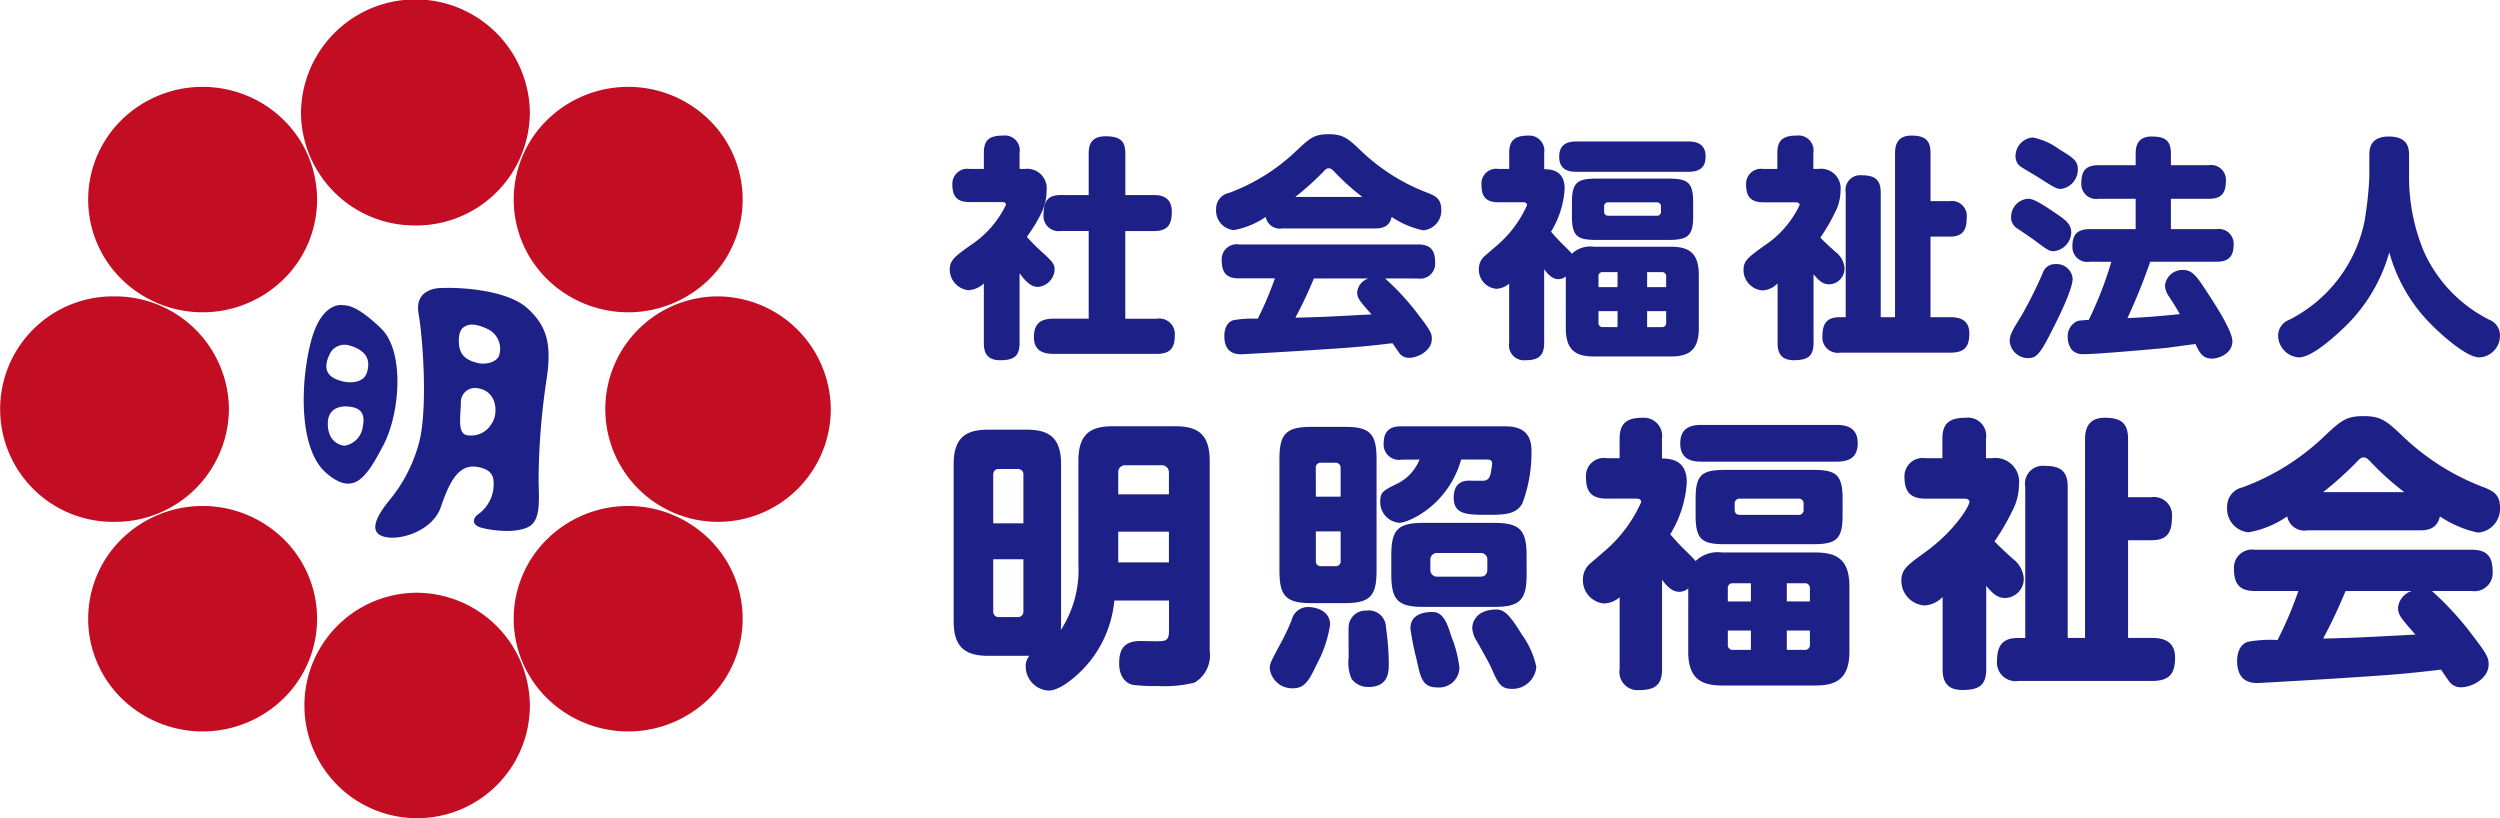 <svg xmlns="http://www.w3.org/2000/svg" width="220" height="72" viewBox="0 0 220 72">
  <g id="グループ_12852" data-name="グループ 12852" transform="translate(-3139 1460)">
    <path id="パス_802" data-name="パス 802" d="M35.7,34.27c-2.105-2.016-2.92-2.016-3.4-2.041,0,0-1.806-.332-2.737,3.127s-1.174,9.451,1.292,11.618,3.581.387,5.055-2.41,1.9-8.274-.21-10.294m-1.6,8.678A1.93,1.93,0,0,1,32.516,44.6c-.22,0-1.5-.2-1.492-1.951s1.811-1.491,1.811-1.491c.853.076,1.568.405,1.259,1.788m.38-4.8c-.282.951-1.6,1.087-2.722.605s-.983-1.43-.48-2.364a1.451,1.451,0,0,1,1.652-.606c1.65.469,1.837,1.417,1.55,2.365M48.58,32.5c-1.835-1.654-6.078-1.838-7.37-1.777,0,0-2.621-.181-2.2,2.254s.845,8.943-.057,11.712A13.338,13.338,0,0,1,36.364,49.5c-.693.875-1.928,2.588-.51,3.071s4.391-.454,5.114-2.561,1.5-3.793,3.158-3.55,1.508,1.233,1.476,1.895a3.278,3.278,0,0,1-1.233,2.2c-.661.421-.724,1.055.27,1.293s3.037.484,4.119-.145.815-2.622.815-4.216a61.278,61.278,0,0,1,.662-8.459c.509-3.189.183-4.872-1.655-6.527M45.455,42.638a2.089,2.089,0,0,1-2.264,1.024c-.753-.246-.48-1.576-.458-2.859a1.244,1.244,0,0,1,1.246-1.282c1.972.1,2.085,2.244,1.476,3.116m.669-6.06c-.137.636-1.161.957-2,.725s-1.5-.59-1.565-1.727.394-1.379.394-1.379c.507-.39,1.182-.32,2.206.171a1.928,1.928,0,0,1,.963,2.211" transform="translate(3136.823 -1465.38)" fill="#1d2087"/>
    <path id="パス_801" data-name="パス 801" d="M20.146,37.926a10,10,0,0,0-10.072-9.919,9.921,9.921,0,1,0,0,19.84,10,10,0,0,0,10.072-9.922M36.554,21.766a9.995,9.995,0,0,0,10.074-9.92,10.072,10.072,0,0,0-20.143,0,10,10,0,0,0,10.069,9.92m0,32.321a9.92,9.92,0,1,0,10.074,9.92,9.993,9.993,0,0,0-10.074-9.92m26.485-26.08a9.921,9.921,0,1,0,10.07,9.919,10,10,0,0,0-10.07-9.919M48.16,26.5a10.178,10.178,0,0,0,14.245,0,9.819,9.819,0,0,0,0-14.029,10.19,10.19,0,0,0-14.245,0,9.808,9.808,0,0,0,0,14.029m0,22.857a9.81,9.81,0,0,0,0,14.031,10.188,10.188,0,0,0,14.245,0,9.821,9.821,0,0,0,0-14.031,10.18,10.18,0,0,0-14.245,0M24.953,26.5a9.814,9.814,0,0,0,0-14.029,10.191,10.191,0,0,0-14.246,0,9.82,9.82,0,0,0,0,14.029,10.179,10.179,0,0,0,14.246,0m0,22.857a10.181,10.181,0,0,0-14.246,0,9.823,9.823,0,0,0,0,14.031,10.189,10.189,0,0,0,14.246,0,9.816,9.816,0,0,0,0-14.031" transform="translate(3139 -1461.925)" fill="#c30d23"/>
    <path id="パス_808" data-name="パス 808" d="M100.272,3.02a1.716,1.716,0,0,1,1.943,1.9c0,1.014-.289,2.047-1.737,4.074a16.862,16.862,0,0,0,1.386,1.386c.785.723,1.055.992,1.055,1.467A1.6,1.6,0,0,1,101.47,13.4c-.7,0-1.159-.58-1.633-1.2v6.141c0,1.179-.518,1.51-1.717,1.51-1.241,0-1.427-.787-1.427-1.51V13.09a2.152,2.152,0,0,1-1.364.6,1.838,1.838,0,0,1-1.636-1.8c0-.847.456-1.179,1.822-2.151a8.86,8.86,0,0,0,3.122-3.556c0-.248-.249-.248-.351-.248H95.454c-1.035,0-1.531-.413-1.531-1.529A1.32,1.32,0,0,1,95.454,3.02h1.24V1.613c0-1.116.455-1.529,1.674-1.529a1.31,1.31,0,0,1,1.47,1.51V3.02Zm11.35,2.3c.475,0,1.613.021,1.613,1.467,0,1.241-.455,1.7-1.613,1.7h-2.481v7.713h2.771A1.362,1.362,0,0,1,113.5,17.64c0,1.176-.434,1.653-1.593,1.653H102.9c-.5,0-1.8,0-1.8-1.448,0-1.219.558-1.653,1.8-1.653h3.02V8.479h-2.442a1.335,1.335,0,0,1-1.529-1.488c0-1.241.477-1.675,1.529-1.675h2.442V1.656c0-.62.124-1.51,1.467-1.51,1.281,0,1.757.393,1.757,1.51V5.316Z" transform="translate(3128.885 -1448.152)" fill="#1d2087"/>
    <path id="パス_809" data-name="パス 809" d="M115.511,8.293a1.272,1.272,0,0,1-1.467-1.014,7.109,7.109,0,0,1-2.812,1.157A1.716,1.716,0,0,1,109.68,6.6,1.416,1.416,0,0,1,110.8,5.17a17.11,17.11,0,0,0,5.995-3.763C117.93.353,118.3,0,119.585,0s1.695.372,2.79,1.407a17.368,17.368,0,0,0,6,3.783c.6.248,1.117.5,1.117,1.427A1.735,1.735,0,0,1,127.9,8.457a7.876,7.876,0,0,1-2.771-1.178c-.186.868-.828,1.014-1.467,1.014Zm9.036,4.4a21.758,21.758,0,0,1,2.936,3.2c1.138,1.467,1.179,1.695,1.179,2.129,0,1.035-1.241,1.655-1.985,1.655a1.037,1.037,0,0,1-.93-.5c-.083-.1-.455-.661-.539-.785-2.129.248-3.1.351-6.036.537-2.647.186-7.176.434-7.238.434-.413,0-1.531,0-1.531-1.612,0-.332.084-1.179.807-1.386a9.232,9.232,0,0,1,2.129-.124,27.33,27.33,0,0,0,1.51-3.556h-3.143c-1.076,0-1.531-.456-1.531-1.593A1.318,1.318,0,0,1,111.707,9.7h15.734c.993,0,1.512.391,1.512,1.571a1.318,1.318,0,0,1-1.512,1.427Zm-2-7.176a20.019,20.019,0,0,1-2.337-2.087C119.9,3.1,119.79,3,119.585,3c-.186,0-.27.081-.6.434a25.644,25.644,0,0,1-2.337,2.087Zm-4.26,7.176c-.393.909-.785,1.861-1.633,3.453,2.461-.062,2.771-.083,6.7-.289-1.054-1.2-1.262-1.426-1.262-1.965a1.432,1.432,0,0,1,.993-1.2Z" transform="translate(3136.338 -1448.189)" fill="#1d2087"/>
    <path id="パス_810" data-name="パス 810" d="M133.1,12.47a1,1,0,0,1-.663.248c-.558,0-.971-.518-1.241-.869v6.473c0,1.075-.433,1.529-1.633,1.529a1.318,1.318,0,0,1-1.447-1.529V13.11a1.825,1.825,0,0,1-1.138.456,1.687,1.687,0,0,1-1.529-1.737,1.525,1.525,0,0,1,.5-1.137c.145-.124.868-.744,1.033-.89a10.022,10.022,0,0,0,2.709-3.6c0-.186-.164-.248-.331-.248h-2.17c-1.138,0-1.51-.517-1.51-1.55a1.3,1.3,0,0,1,1.51-1.386h.93V1.613c0-1.178.579-1.529,1.674-1.529A1.328,1.328,0,0,1,131.2,1.613V3.041c.849,0,1.8.248,1.8,1.737a8.16,8.16,0,0,1-1.2,3.763c.475.559.847.93.931,1.013.31.31.806.785.909.931a2.32,2.32,0,0,1,1.923-.621h6.781c1.55,0,2.461.518,2.461,2.461V17.06c0,1.965-.951,2.461-2.461,2.461h-6.781c-1.51,0-2.461-.5-2.461-2.461Zm.909-9.2c-.682,0-1.489-.186-1.489-1.323,0-.952.537-1.345,1.489-1.345h9.883c.642,0,1.512.165,1.512,1.323,0,.993-.559,1.345-1.512,1.345Zm10.3,3.909c0,1.777-.5,2.087-2.213,2.087h-6.265c-1.675,0-2.191-.269-2.191-2.087V5.956c0-1.777.5-2.087,2.191-2.087h6.265c1.7,0,2.213.288,2.213,2.087Zm-8.331,6.243h1.675V12.1h-1.284a.342.342,0,0,0-.391.393Zm1.675,3.516V15.529h-1.675v1.014a.349.349,0,0,0,.391.393Zm3.823-10.587a.349.349,0,0,0-.391-.393h-4.219a.349.349,0,0,0-.393.393v.393c0,.249.1.393.393.393h4.219a.349.349,0,0,0,.391-.393Zm.456,7.071v-.93a.35.35,0,0,0-.394-.393h-1.281V13.42Zm0,2.109h-1.675v1.407h1.281a.351.351,0,0,0,.394-.393Z" transform="translate(3143.69 -1448.152)" fill="#1d2087"/>
    <path id="パス_811" data-name="パス 811" d="M147.907,3.02a1.724,1.724,0,0,1,1.963,1.922,4.106,4.106,0,0,1-.474,1.882,15.93,15.93,0,0,1-1.3,2.233c.289.31.558.558,1.323,1.261a1.947,1.947,0,0,1,.806,1.448,1.39,1.39,0,0,1-1.343,1.405c-.517,0-.868-.248-1.385-.889v6.058c0,1.179-.539,1.509-1.737,1.509-1.262,0-1.427-.825-1.427-1.509V13.089a1.957,1.957,0,0,1-1.323.62,1.8,1.8,0,0,1-1.675-1.777c0-.847.413-1.137,1.841-2.171a8.75,8.75,0,0,0,3.1-3.577c0-.145-.165-.229-.331-.229h-2.853c-1.035,0-1.531-.434-1.531-1.548a1.32,1.32,0,0,1,1.531-1.386h1.219V1.613c0-1.1.477-1.529,1.7-1.529a1.319,1.319,0,0,1,1.469,1.529V3.02Zm11.558,2.833a1.314,1.314,0,0,1,1.509,1.467c0,1.179-.413,1.655-1.509,1.655H157.79v7.091h1.717c.62,0,1.7.084,1.7,1.427,0,1.2-.434,1.695-1.7,1.695h-9.676a1.355,1.355,0,0,1-1.551-1.488c0-1.283.6-1.634,1.529-1.634h.518V5.087a1.292,1.292,0,0,1,1.426-1.509c1.138,0,1.655.393,1.655,1.509v10.98h1.261V1.613c0-.62.165-1.529,1.427-1.529,1.116,0,1.695.329,1.695,1.529v4.24Z" transform="translate(3151.095 -1448.152)" fill="#1d2087"/>
    <path id="パス_812" data-name="パス 812" d="M160.847,17.777c-.828,1.594-1.179,1.861-1.779,1.861a1.633,1.633,0,0,1-1.653-1.448c0-.577.205-.951,1.033-2.275a39.6,39.6,0,0,0,1.861-3.72,1.126,1.126,0,0,1,1.137-.827,1.406,1.406,0,0,1,1.51,1.281c0,1.013-1.47,3.888-2.109,5.127M159.006,5.619c.31,0,.682.062,2.315,1.179,1.055.7,1.512,1.054,1.512,1.8a1.72,1.72,0,0,1-1.532,1.633c-.413,0-.557-.1-1.86-1.075-.207-.145-1.116-.766-1.3-.89a1.159,1.159,0,0,1-.6-1.137,1.6,1.6,0,0,1,1.467-1.51m.413-5.4a5.776,5.776,0,0,1,2.337,1.033C163,2,163.41,2.291,163.41,2.995a1.725,1.725,0,0,1-1.467,1.757c-.394,0-.558-.1-2.006-1.014-.207-.145-1.221-.723-1.426-.868a1.094,1.094,0,0,1-.58-1.054A1.65,1.65,0,0,1,159.42.223m5.046,10.937A1.314,1.314,0,0,1,162.934,9.8c0-1.1.5-1.509,1.531-1.509H168.5V5.619H165.25a1.312,1.312,0,0,1-1.531-1.385c0-1.116.435-1.572,1.531-1.572H168.5V1.65c0-.663.167-1.51,1.407-1.51,1.137,0,1.695.31,1.695,1.51V2.663h3.33a1.3,1.3,0,0,1,1.509,1.386c0,1.137-.455,1.571-1.509,1.571H171.6V8.288h4.012a1.3,1.3,0,0,1,1.509,1.364c0,1.1-.5,1.507-1.509,1.507h-5.831a52.133,52.133,0,0,1-2.006,4.964c1.985-.1,2.233-.124,4.61-.353-.164-.288-.226-.433-.949-1.55a1.717,1.717,0,0,1-.353-.971,1.532,1.532,0,0,1,1.593-1.365c.847,0,1.24.6,2.337,2.3.661,1.013,2,3.122,2,3.969,0,1.117-1.24,1.531-1.8,1.531-.849,0-1.117-.579-1.448-1.283-.847.1-2.3.311-2.481.332-.889.084-6.079.558-7.32.558a1.323,1.323,0,0,1-1.073-.372,1.869,1.869,0,0,1-.373-1.138,1.464,1.464,0,0,1,.7-1.323c.208-.124.31-.124,1.157-.186a32.407,32.407,0,0,0,1.985-5.109Z" transform="translate(3158.438 -1448.126)" fill="#1d2087"/>
    <path id="パス_813" data-name="パス 813" d="M181.444,1.773c0-.455,0-1.633,1.715-1.633,1.737,0,1.779,1.1,1.779,1.633V3.758a17.091,17.091,0,0,0,1.3,6.492,12.4,12.4,0,0,0,5.769,6.017,1.475,1.475,0,0,1,.931,1.386,1.9,1.9,0,0,1-1.819,1.923c-1.3,0-4.012-2.605-4.758-3.453a14.36,14.36,0,0,1-3.163-5.789,14.607,14.607,0,0,1-4.217,6.843c-1.014.951-2.709,2.4-3.742,2.4a1.949,1.949,0,0,1-1.822-1.9,1.485,1.485,0,0,1,.973-1.407,12.521,12.521,0,0,0,6.616-8.6,31.906,31.906,0,0,0,.435-3.907Z" transform="translate(3166.059 -1448.126)" fill="#1d2087"/>
    <path id="パス_814" data-name="パス 814" d="M200.294,3.537c0-2.382,1.1-3.033,3.031-3.033h5.492c1.9,0,3.031.628,3.031,3.033V20.281a2.785,2.785,0,0,1-1.328,2.781,10.957,10.957,0,0,1-3.258.3,15.009,15.009,0,0,1-2.181-.1c-.476-.1-1.2-.578-1.2-1.881,0-1.127.326-1.979,1.881-1.979.3,0,1.653.05,1.929,0,.551-.05.576-.476.576-.977V15.843h-4.812a10.028,10.028,0,0,1-2.783,6.068c-.177.175-1.805,1.854-3.008,1.854a2.131,2.131,0,0,1-2.006-2.081,1.353,1.353,0,0,1,.327-.977h-3.611c-2,0-3.058-.726-3.058-3.031V3.838c0-2.432,1.177-3.033,3.058-3.033h3.359c1.981,0,3.035.7,3.035,3.033V17.675a5.939,5.939,0,0,1-.027.775,9.742,9.742,0,0,0,1.555-5.764ZM195.455,9.05V4.791a.475.475,0,0,0-.526-.526H193.3c-.351,0-.5.2-.5.526V9.05Zm0,3.16H192.8v4.561a.468.468,0,0,0,.5.526h1.628a.475.475,0,0,0,.526-.526ZM203.8,6.495h4.461V4.614a.627.627,0,0,0-.7-.676h-3.083a.6.6,0,0,0-.676.676Zm4.461,3.284H203.8v2.707h4.461Z" transform="translate(3033.605 -1422.994)" fill="#1d2087"/>
    <path id="パス_815" data-name="パス 815" d="M210.28,17.974a10.643,10.643,0,0,1-1.152,3.434c-.653,1.353-1.027,2.154-2.1,2.154a1.986,1.986,0,0,1-2.056-1.727c0-.453.05-.528,1.052-2.407a19.088,19.088,0,0,0,.879-1.881,1.469,1.469,0,0,1,1.576-1.129c.227,0,1.805.15,1.805,1.555m4.085-4.763c0,2.256-.576,2.859-2.833,2.859h-2.881c-2.231,0-2.833-.6-2.833-2.859V3.387c0-2.231.6-2.833,2.833-2.833h2.881c2.233,0,2.833.576,2.833,2.833ZM209.027,6.7h2.181V4.188a.435.435,0,0,0-.478-.476H209.5a.424.424,0,0,0-.478.476Zm0,3.058v2.58a.425.425,0,0,0,.478.478h1.226a.425.425,0,0,0,.478-.478V9.753Zm6.166,8.421a22.921,22.921,0,0,1,.251,3.259c0,.628,0,2.006-1.779,2.006a1.771,1.771,0,0,1-1.5-.726,3.66,3.66,0,0,1-.251-1.881c0-.426-.025-2.332,0-2.732a1.489,1.489,0,0,1,1.555-1.38,1.512,1.512,0,0,1,1.729,1.455m1.378-14.739a1.347,1.347,0,0,1-1.578-1.453c0-1.4.977-1.478,1.578-1.478h8.824C226.322.5,228,.5,228,2.633a12.659,12.659,0,0,1-.8,4.663c-.526.927-1.5,1-2.931,1-1.956,0-3.11,0-3.11-1.528,0-1.478,1.079-1.478,1.38-1.478.2,0,1.129.023,1.3,0,.352-.052.478-.252.578-.653.05-.276.125-.753.125-.877,0-.177-.1-.327-.4-.327h-2.33C220.657,7.5,217.148,9,216.373,9a1.822,1.822,0,0,1-1.68-1.856c0-.854.251-.977,1.53-1.605a4.058,4.058,0,0,0,1.929-2.106Zm11,10.1c0,2.28-.625,2.858-2.856,2.858H218.5c-2.231,0-2.833-.578-2.833-2.858v-1.68c0-2.231.553-2.856,2.833-2.856h6.216c2.231,0,2.856.6,2.856,2.856Zm-6.615,5.488a10.274,10.274,0,0,1,.7,2.757,1.784,1.784,0,0,1-1.929,1.7c-1.279,0-1.48-.75-1.831-2.43a24.077,24.077,0,0,1-.553-2.757c0-1.378,1.43-1.453,1.956-1.453.977,0,1.328,1.127,1.655,2.179m3.158-6.717a.575.575,0,0,0-.628-.651h-3.734a.582.582,0,0,0-.651.651v.778a.593.593,0,0,0,.651.651h3.734c.478,0,.628-.276.628-.651Zm3.033,6.517a7.433,7.433,0,0,1,1.278,2.858,2.11,2.11,0,0,1-2.131,1.931c-1.027,0-1.253-.526-1.879-1.956-.225-.476-.8-1.478-1.2-2.2a2.41,2.41,0,0,1-.428-1.2c0-.576.428-1.628,2.106-1.628.7,0,1.177.426,2.256,2.2" transform="translate(3045.768 -1422.992)" fill="#1d2087"/>
    <path id="パス_816" data-name="パス 816" d="M229.75,15.1a1.218,1.218,0,0,1-.805.3c-.676,0-1.177-.628-1.5-1.054v7.847c0,1.3-.524,1.854-1.979,1.854a1.6,1.6,0,0,1-1.754-1.854V15.874a2.2,2.2,0,0,1-1.38.553,2.044,2.044,0,0,1-1.852-2.106,1.841,1.841,0,0,1,.6-1.378c.174-.15,1.05-.9,1.251-1.079A12.149,12.149,0,0,0,225.611,7.5c0-.225-.2-.3-.4-.3h-2.63c-1.38,0-1.831-.626-1.831-1.879a1.575,1.575,0,0,1,1.831-1.68h1.127V1.938c0-1.428.7-1.854,2.029-1.854a1.609,1.609,0,0,1,1.7,1.854v1.73c1.029,0,2.183.3,2.183,2.106a9.891,9.891,0,0,1-1.455,4.561c.576.678,1.027,1.127,1.131,1.228.374.376.975.952,1.1,1.129a2.812,2.812,0,0,1,2.332-.753h8.222c1.877,0,2.981.628,2.981,2.983v5.74c0,2.382-1.152,2.983-2.981,2.983h-8.222c-1.831,0-2.981-.6-2.981-2.983Zm1.1-11.155c-.827,0-1.806-.225-1.806-1.6,0-1.154.651-1.63,1.806-1.63h11.98c.78,0,1.832.2,1.832,1.6,0,1.2-.678,1.63-1.832,1.63Zm12.481,4.738c0,2.154-.6,2.53-2.679,2.53h-7.6c-2.029,0-2.655-.326-2.655-2.53V7.2c0-2.154.6-2.53,2.655-2.53h7.6c2.054,0,2.679.349,2.679,2.53Zm-10.1,7.567h2.033v-1.6h-1.559a.414.414,0,0,0-.474.476Zm2.033,4.262V18.807h-2.033v1.229a.423.423,0,0,0,.474.476ZM239.9,7.678a.423.423,0,0,0-.474-.476h-5.114a.423.423,0,0,0-.476.476v.476c0,.3.125.476.476.476h5.114a.423.423,0,0,0,.474-.476Zm.555,8.571V15.122a.426.426,0,0,0-.48-.476h-1.553v1.6Zm0,2.557h-2.033v1.705h1.553a.427.427,0,0,0,.48-.476Z" transform="translate(3057.817 -1423.321)" fill="#1d2087"/>
    <path id="パス_817" data-name="パス 817" d="M244.327,3.643a2.09,2.09,0,0,1,2.38,2.33,4.978,4.978,0,0,1-.574,2.281,19.3,19.3,0,0,1-1.58,2.707c.351.376.676.676,1.6,1.528a2.36,2.36,0,0,1,.977,1.755,1.685,1.685,0,0,1-1.628,1.7c-.626,0-1.054-.3-1.678-1.077v7.344c0,1.43-.653,1.829-2.106,1.829-1.53,0-1.73-1-1.73-1.829V15.849a2.372,2.372,0,0,1-1.6.752,2.184,2.184,0,0,1-2.031-2.154c0-1.027.5-1.378,2.231-2.632,2.482-1.829,3.76-3.96,3.76-4.336,0-.175-.2-.277-.4-.277h-3.459c-1.253,0-1.856-.526-1.856-1.877a1.6,1.6,0,0,1,1.856-1.68h1.478V1.938c0-1.328.578-1.854,2.056-1.854a1.6,1.6,0,0,1,1.78,1.854V3.643Zm14.011,3.434a1.593,1.593,0,0,1,1.829,1.779c0,1.43-.5,2.006-1.829,2.006h-2.031v8.6h2.081c.752,0,2.056.1,2.056,1.73,0,1.453-.526,2.054-2.056,2.054h-11.73a1.643,1.643,0,0,1-1.881-1.8c0-1.555.727-1.981,1.854-1.981h.628V6.148a1.566,1.566,0,0,1,1.729-1.829c1.38,0,2.006.476,2.006,1.829v13.31h1.528V1.938c0-.752.2-1.854,1.73-1.854,1.353,0,2.054.4,2.054,1.854V7.077Z" transform="translate(3069.963 -1423.321)" fill="#1d2087"/>
    <path id="パス_818" data-name="パス 818" d="M259.444,10.053a1.542,1.542,0,0,1-1.779-1.229,8.618,8.618,0,0,1-3.409,1.4A2.08,2.08,0,0,1,252.376,8a1.717,1.717,0,0,1,1.355-1.729A20.741,20.741,0,0,0,261,1.705C262.377.428,262.83,0,264.383,0s2.054.451,3.382,1.705a21.054,21.054,0,0,0,7.27,4.586c.727.3,1.355.6,1.355,1.73a2.1,2.1,0,0,1-1.931,2.23A9.547,9.547,0,0,1,271.1,8.824c-.225,1.052-1,1.229-1.779,1.229ZM270.4,15.391a26.375,26.375,0,0,1,3.559,3.885c1.38,1.779,1.43,2.054,1.43,2.58,0,1.254-1.5,2.006-2.407,2.006a1.257,1.257,0,0,1-1.127-.6c-.1-.125-.551-.8-.653-.952-2.58.3-3.758.426-7.317.651-3.208.225-8.7.526-8.773.526-.5,0-1.856,0-1.856-1.954,0-.4.1-1.43.979-1.68a11.192,11.192,0,0,1,2.58-.15,33.134,33.134,0,0,0,1.831-4.311h-3.81c-1.3,0-1.856-.553-1.856-1.931a1.6,1.6,0,0,1,1.856-1.7h19.075c1.2,0,1.831.474,1.831,1.9a1.6,1.6,0,0,1-1.831,1.73Zm-2.43-8.7a24.272,24.272,0,0,1-2.833-2.53c-.376-.4-.5-.526-.752-.526-.225,0-.327.1-.727.526a31.075,31.075,0,0,1-2.833,2.53Zm-5.164,8.7c-.476,1.1-.952,2.256-1.979,4.185,2.983-.075,3.359-.1,8.12-.351-1.278-1.455-1.53-1.729-1.53-2.382a1.735,1.735,0,0,1,1.2-1.453Z" transform="translate(3082.61 -1423.382)" fill="#1d2087"/>
  </g>
</svg>
